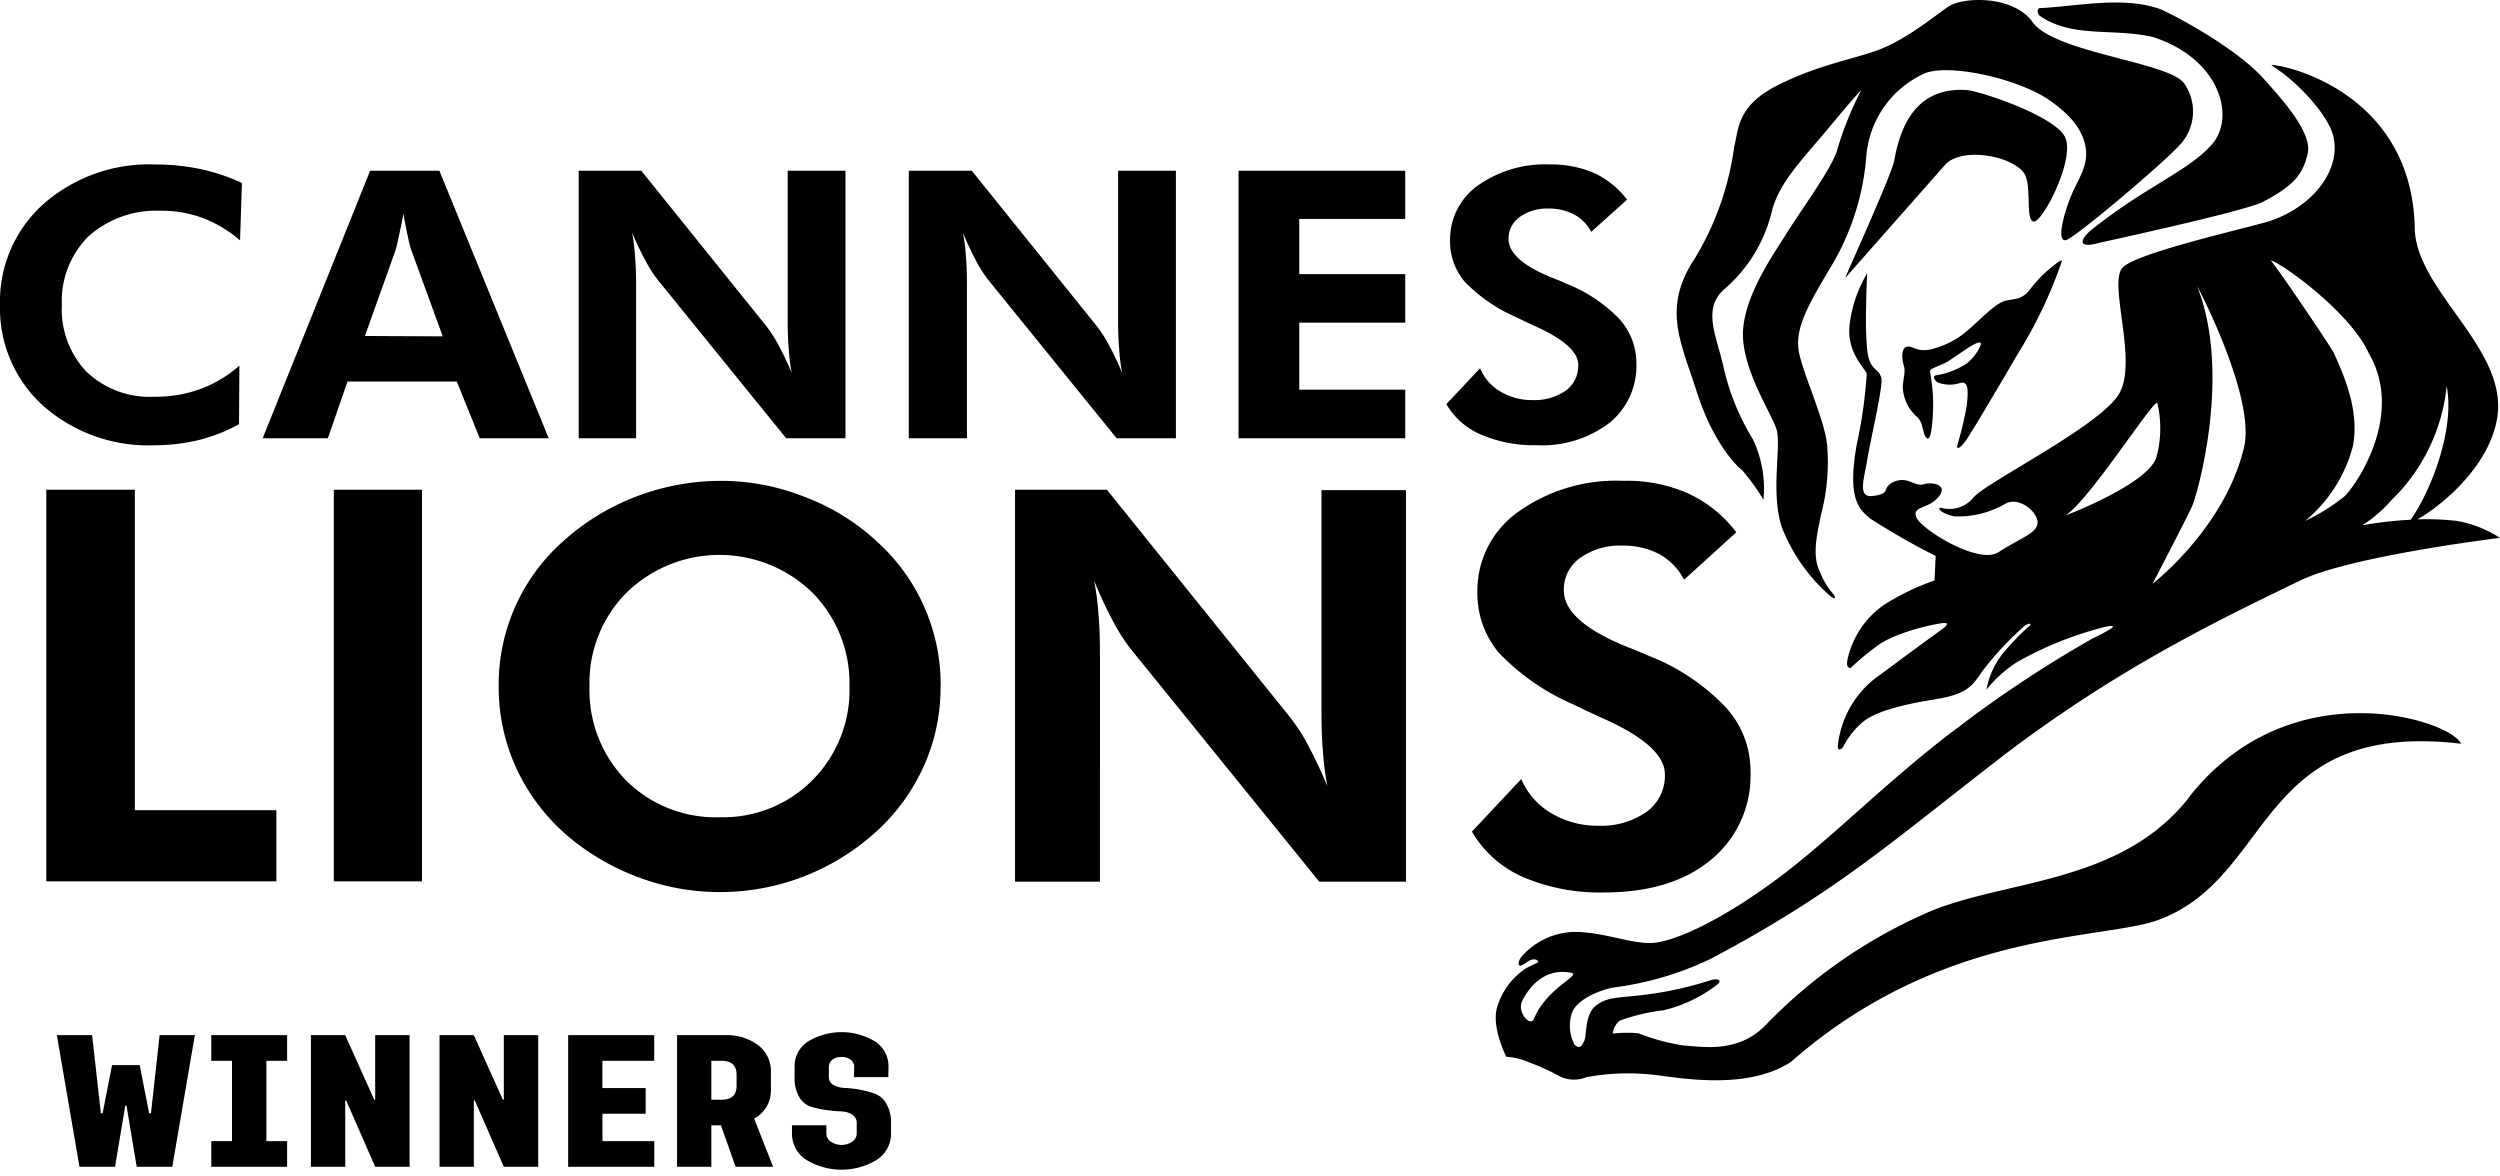 <svg xmlns="http://www.w3.org/2000/svg" width="202.716" height="95.351" viewBox="0 0 202.716 95.351"><g transform="translate(-994.17 -2971)"><path d="M7.328,6.758l.766,3.906h.148l.7-6.336H11.8L9.969,15H7.086l-.828-4.961h-.1L5.328,15H2.445L.609,4.328H3.469l.711,6.336H4.32l.766-3.906ZM17.6,12.922h1.68V15H13.133V12.922h1.68V6.406h-1.68V4.328h6.148V6.406H17.6ZM29.211,15H26.422L24.07,9.625h-.078V15H21.211V4.328h2.781l2.352,5.234h.078V4.328h2.789Zm10.43,0H36.852L34.5,9.625h-.078V15H31.641V4.328h2.781l2.352,5.234h.078V4.328h2.789Zm5.211-2.078h4.2V15H42.07V4.328h6.977V6.406h-4.2V8.617h3.508V10.7H44.852ZM55.648,15l-1.187-3.359H53.68V15H50.9V4.328h3.914a4.233,4.233,0,0,1,2.648.8,2.657,2.657,0,0,1,1.047,2.238V8.727a2.556,2.556,0,0,1-1.359,2.367L58.688,15ZM53.68,9.563h.828q1.219,0,1.219-1.125V7.531q0-1.117-1.219-1.125H53.68Zm6.75-1.844v-.8a2.406,2.406,0,0,1,1.082-2.074,5.261,5.261,0,0,1,5.453,0,2.406,2.406,0,0,1,1.082,2.074l-.016.813H65.242l.023-.812a.74.74,0,0,0-.273-.586,1.128,1.128,0,0,0-.758-.234,1.109,1.109,0,0,0-.758.234.749.749,0,0,0-.266.586v.8a.7.7,0,0,0,.379.648,2.024,2.024,0,0,0,.938.242,8.56,8.56,0,0,1,1.207.145,7.919,7.919,0,0,1,1.207.32,1.815,1.815,0,0,1,.934.816,3.017,3.017,0,0,1,.375,1.586v.8a2.5,2.5,0,0,1-1.156,2.16,5.5,5.5,0,0,1-5.715,0,2.5,2.5,0,0,1-1.16-2.16v-.641h2.789V12.3a.8.8,0,0,0,.359.664,1.561,1.561,0,0,0,1.742,0,.8.8,0,0,0,.359-.664v-.82a.787.787,0,0,0-.375-.723,1.883,1.883,0,0,0-.934-.25,11.21,11.21,0,0,1-1.207-.113,7.8,7.8,0,0,1-1.211-.27,1.7,1.7,0,0,1-.937-.785A3.059,3.059,0,0,1,60.43,7.719Z" transform="translate(998.17 3050.609)" stroke="rgba(0,0,0,0)" stroke-width="1"/><g transform="translate(994.17 2971)"><path d="M172.858,14.036c.691.961.06,4.025.841,3.935.751-.09,3.335-5.107,2.493-6.849-.871-1.742-6.969-3.755-8.021-3.815-4.146-.24-5.347,3.064-5.828,5.708-.21,1.2-4.146,9.793-3.965,9.523l8.141-9.223c1.382-1.382,5.317-.691,6.339.721ZM133.144,82.589c-.3.751-1.322-.451-1.021-1.292.09-.24,1.322-2.974,4.056-2.4C136.959,79.074,134.135,80.156,133.144,82.589Zm43.049-40.765c1.863-1.081,7.27-9.583,7.48-9.132a8.84,8.84,0,0,1-.09,4.446C182.8,39.33,176.193,41.824,176.193,41.824Zm10.725-18.565c-.18-.421,4.777,8.922,3.785,13.038-1.562,6.549-7.42,11.055-7.42,11.055S186.076,42,186.5,41.043,189.711,30.348,186.917,23.258Zm13.909,5.407c2.944,5.047-1.112,10.785-1.983,11.6a15.9,15.9,0,0,1-3.184,1.983,11.734,11.734,0,0,0,3.875-6.068c.451-2.433-.3-4.867-1.562-7.57-.24-.511-4.716-7.12-5.107-7.48C193.586,21.216,199.324,25.3,200.826,28.666Zm1.863,11.866a14.947,14.947,0,0,0,4.446-9.223c.691,3.515-1.292,8.532-2.914,10.845a31.456,31.456,0,0,0-3.935.451A10.791,10.791,0,0,0,202.689,40.532ZM186.256,64.655c-5.437,6.969-14.6,6.669-20.848,9.192a41.011,41.011,0,0,0-13.578,9.373c-2.253,2.223-5.077,1.652-6.609,1.562a17.312,17.312,0,0,1-3.635-.991,10.532,10.532,0,0,0-2.073.03,1.577,1.577,0,0,1,.571-1.051,15.708,15.708,0,0,1,3.545-.841,11.365,11.365,0,0,0,4.146-1.923c.781-.511.27-.661-.24-.541a28.914,28.914,0,0,1-4.716,1.112c-2.674.391-3.545.18-4.566.9-1.051.691-.811,2.463-1.051,2.944-.24.511-.421.631-.781.3a3.306,3.306,0,0,1-.24-2.493c.27-.991,1.832-1.8,3.3-2.133a25.6,25.6,0,0,0,7.991-2.343c10.034-5.317,14.45-9.313,23.312-16.162,9.433-7.27,17.844-11.3,24.483-14.51,4.086-1.983,16.192-3.455,16.192-3.455a9.367,9.367,0,0,0-3.545-1.382,22.493,22.493,0,0,0-3.154-.12c1.652-.9,5.858-4.146,6.489-8.321.811-5.588-6.609-10.214-6.7-15.291-.24-11.836-12.137-13.518-11.6-13.188,2.223,1.382,4.536,4.056,4.957,5.588.781,2.794-1.592,5.828-5.047,7-1.652.541-10.785,2.553-11.986,3.785-1.232,1.232,1.292,7.69-.33,10.3s-10.695,7.09-11.776,8.351a2.486,2.486,0,0,1-2.614.841c-.391-.03-.06.451,1.051.691a7.584,7.584,0,0,0,4.146-1.021c1.112-.631,2.674.691,2.614,1.562-.09.841-1.142,1.081-3.184,2.373-1.622,1.021-6.248-1.863-6.639-2.824s.961-.631,1.8-1.682c.841-1.021-.631-1.2-1.142-1.021-.541.15-.841-.12-1.382-.27a1.608,1.608,0,0,0-1.562.391c-.33.391,0,.691-1.262.841s-.691-1.382-.421-3.034,1.322-6.038,1.112-6.579c-.21-.571-.24-.36-.691-.9s-.481-1.5-.541-3.064c-.03-1.562.09-4.476.09-4.476a10.593,10.593,0,0,0-1.382,3.905c-.421,2.493,1.322,3.875,1.352,4.266a38.407,38.407,0,0,1-.811,5.708c-.781,4.416.18,5.257,1.142,6.038a59.381,59.381,0,0,0,5.257,3l-.09,1.983a19.466,19.466,0,0,0-4.146,2.013,7.276,7.276,0,0,0-2.914,4.416c-.15.781.27.661.27.661a20.435,20.435,0,0,1,2.043-1.712c1.562-1.232,5.017-1.893,5.437-1.923s.451.12-.09.511-1.953,1.412-4.987,3.665a8,8,0,0,0-3.455,5.768c0,.631.421.12.421.12a6.4,6.4,0,0,1,1.472-1.923c1.021-.961,3.365-1.532,5.978-1.953s3.034-1.081,3.845-2.283a25.342,25.342,0,0,1,3.455-3.7c.451-.27.571-.12.3.09a18.15,18.15,0,0,0-1.8,1.832,6.677,6.677,0,0,0-1.622,3.274,10.452,10.452,0,0,1,2.463-2.223,28.739,28.739,0,0,1,6.879-2.794c1.051-.27.991-.12.811.03a11.776,11.776,0,0,1-1.5.811,97.074,97.074,0,0,0-10.875,7.18c-5.618,4.176-10.214,8.982-14.75,12.347-4.506,3.335-7.9,4.837-9.673,5.137s-3.845-.721-6.459-.841a5.843,5.843,0,0,0-4.626,2.043c-.27.391-.27.721-.03.691s.661-.511,1.051-.511.36.24.36.24-.18.09-.931.451a5.673,5.673,0,0,0-2.373,3.124c-.541,1.622.721,4.086.721,4.086a5.35,5.35,0,0,1,1.923.481,17.355,17.355,0,0,1,2.373,1.081,2.61,2.61,0,0,0,2.193.09,18.581,18.581,0,0,1,4.957-.24c1.562.06,7.69,1.562,11.626-.991,12.287-10.785,25.144-9.853,29.77-11.506,9.463-3.455,7.9-16.252,24.573-14.3-.811-1.923-13.849-6.128-22.05,4.326Zm-36.2-26.466a17.617,17.617,0,0,1,1.682,2.343,9.265,9.265,0,0,0-.871-4.927,19.209,19.209,0,0,1-2.4-5.978c-.6-2.553-1.682-4.626.12-6.188A11.992,11.992,0,0,0,152.4,17.22c.571-2.4,2.523-4.3,4.686-6.909s2.584-3,2.584-3a27.266,27.266,0,0,0-1.983,4.957c-.481,1.472-2.824,4.686-3.905,6.4-1.051,1.712-3.485,5.017-3.7,8.111-.18,3.094,2.343,6.759,2.734,8.111.361,1.352-.511,5.167.421,7.9a14.285,14.285,0,0,0,3.965,5.588c.451.33.361,0,.21-.18a6.323,6.323,0,0,1-1.081-1.772c-.631-1.292-.33-2.764.09-4.746a16.62,16.62,0,0,0,.481-5.558c-.18-1.983-1.772-5.347-2.253-7.39s.751-4.056,2.824-7.54a20.533,20.533,0,0,0,2.614-8.622,8.077,8.077,0,0,1,4.716-6.609c1.893-.781,7.15.3,9.883,2.013,1.923,1.292,2.884,2.493,3.154,3.875.33,1.622-.661,2.734-1.262,4.3-.6,1.592-1.021,3.425-.33,3.335.6-.06,7.66-6.008,9.253-7.721a3.973,3.973,0,0,0,.33-5.017c-1.292-1.712-10.484-2.463-12.257-4.927C172.017-.384,167.931-.264,166.73.547c-1.112.751-3.545,2.794-5.918,3.6s-4.807,1.2-8.021,2.824c-3.214,1.652-3.064,3.545-3.425,4.927a23.488,23.488,0,0,1-3.214,9.1c-2.644,4-1.112,6.729.18,10.785,1.262,3.965,3.094,5.918,3.725,6.4Zm17.394-2.043c-.06.451.391.03.751-.481.361-.541,1.8-2.914,4.146-6.939a36.687,36.687,0,0,0,3.6-7.57c-.15-.09-.481.24-.841.511a10.419,10.419,0,0,0-1.772,1.832c-.631.811-1.172.721-1.983.9s-2.283,1.772-3.124,2.463a7.037,7.037,0,0,1-3.034,1.5c-1.142.18-1.322-.33-1.8-.24s-.451.871-.3,1.442c.18.541.03.811-.06,1.772a3.4,3.4,0,0,0,1.172,2.493c.571.541.391,1.412.781,1.712s.511-1.682.511-2.914c0-1.2-.27-2.4-.24-2.584.06-.18,1.021-.451,1.472-.751.481-.3,1.592-1.112,2.133-1.382.571-.27.571-.06.421.24a3.865,3.865,0,0,1-1.051,1.322,6.217,6.217,0,0,1-2.433.961c-.33.03-.3.3.03.571a2.7,2.7,0,0,0,1.863.06c.721-.21.631.751.541,1.772a28.861,28.861,0,0,1-.781,3.3ZM183.312,3.011c5.5,1.772,6.7,6.519,4.807,8.682-1.051,1.2-2.253,1.923-5.017,3.635a46.964,46.964,0,0,0-4.716,3.274c-.871.691-1.352,1.622.541,1.112.18-.06,11.806-2.553,13.308-3.335,2.523-1.322,3.244-2.223,3.635-3.935s-2.223-4.536-3.455-5.918c-2.463-2.854-8.381-5.8-8.652-5.828-2.974-.991-6.609-.18-9.583-.03-.33,0-.21.511-.03.631,2.674,1.832,5.918.961,9.162,1.712ZM12.5,71.474V39.721h7.18V65.706H31.155v5.768Zm23.312,0V39.721h7.15V71.474Zm31.3-5.2a10.165,10.165,0,0,0,7.54-3.034,10.35,10.35,0,0,0,2.974-7.57,10.469,10.469,0,0,0-3-7.6,10.809,10.809,0,0,0-15.081,0,10.373,10.373,0,0,0-3,7.6,10.469,10.469,0,0,0,2.944,7.6A10.3,10.3,0,0,0,67.114,66.277Zm17.9-10.6A15.518,15.518,0,0,1,83.667,62.1a16.067,16.067,0,0,1-3.875,5.347,18.823,18.823,0,0,1-12.677,4.9,18.663,18.663,0,0,1-6.008-.991A19.353,19.353,0,0,1,55.7,68.53a16.24,16.24,0,0,1-4.837-5.708,15.75,15.75,0,0,1-1.682-7.15A15.52,15.52,0,0,1,54.407,43.9a18.791,18.791,0,0,1,5.858-3.6A19.274,19.274,0,0,1,67.144,39a18.331,18.331,0,0,1,6.819,1.292,17.74,17.74,0,0,1,5.858,3.6,15.632,15.632,0,0,1,5.2,11.776Zm6.038,15.8V39.721h7.45L113.377,58.2a14.76,14.76,0,0,1,1.412,2.193c.511.961,1.051,2.073,1.592,3.365a22.222,22.222,0,0,1-.361-2.794c-.09-.931-.12-2.073-.12-3.455V39.751h6.849V71.5h-7.03L100.46,52.668a14.762,14.762,0,0,1-1.412-2.193,33.647,33.647,0,0,1-1.592-3.395,21.068,21.068,0,0,1,.361,2.764c.09.931.12,2.1.12,3.515V71.5H91.057Z" transform="translate(-8.745 -0.01)"/><path d="M119.352,98.5l4-4.266A5.88,5.88,0,0,0,125.781,97a7.254,7.254,0,0,0,3.755,1.021,6.441,6.441,0,0,0,4-1.142A3.609,3.609,0,0,0,135,93.847c0-1.5-1.622-3-4.9-4.476-1.051-.481-1.893-.871-2.493-1.172a18.526,18.526,0,0,1-6.1-4.236,7.51,7.51,0,0,1-1.712-4.927,7.826,7.826,0,0,1,3.3-6.459,13.648,13.648,0,0,1,8.532-2.523,12.251,12.251,0,0,1,5.257,1.021,10.217,10.217,0,0,1,3.905,3.154l-4.236,3.845A4.969,4.969,0,0,0,134.553,76a6.25,6.25,0,0,0-3-.691,5.491,5.491,0,0,0-3.455,1.021,3.11,3.11,0,0,0-1.292,2.614c0,1.682,1.742,3.214,5.2,4.6.691.27,1.2.481,1.592.661A17.289,17.289,0,0,1,139.9,88.38a7.65,7.65,0,0,1,2.043,5.287,8.8,8.8,0,0,1-3.214,7.12c-2.133,1.772-5.047,2.644-8.652,2.644a15.818,15.818,0,0,1-6.609-1.262A8.969,8.969,0,0,1,119.352,98.5ZM19.466,50.558A10.24,10.24,0,0,0,16.4,48.726a9.539,9.539,0,0,0-3.365-.571A8.211,8.211,0,0,0,7.18,50.228a7.353,7.353,0,0,0-2.163,5.558A7.323,7.323,0,0,0,7.03,61.223a7.445,7.445,0,0,0,5.528,2.013,10.606,10.606,0,0,0,3.7-.631,10.032,10.032,0,0,0,3.154-1.893l-.03,4.746A13.274,13.274,0,0,1,16.1,66.75a15.592,15.592,0,0,1-3.6.421,12.881,12.881,0,0,1-9.012-3.214A10.65,10.65,0,0,1,0,55.785a10.617,10.617,0,0,1,3.515-8.171A12.982,12.982,0,0,1,12.587,44.4a17.9,17.9,0,0,1,3.6.36A15.819,15.819,0,0,1,19.617,45.9ZM35.9,58.339l-2.553-7a9.1,9.1,0,0,1-.27-1.081c-.12-.511-.24-1.112-.36-1.863-.12.691-.27,1.322-.391,1.893s-.21.931-.27,1.112L29.59,58.309ZM21.3,66.6l8.712-21.689h5.618L44.491,66.6H38.9L37.04,62H28.178l-1.592,4.6Zm25.625,0V44.911H52L62.155,57.528a11.026,11.026,0,0,1,.961,1.5A23.576,23.576,0,0,1,64.2,61.313a14.01,14.01,0,0,1-.24-1.923c-.06-.631-.09-1.412-.09-2.373V44.911h4.686V66.6H63.747L53.323,53.743a11.027,11.027,0,0,1-.961-1.5c-.36-.661-.721-1.412-1.112-2.313a13.587,13.587,0,0,1,.24,1.893c.06.631.09,1.442.09,2.4V66.6Zm26.766,0V44.911H78.8L88.951,57.528a11.026,11.026,0,0,1,.961,1.5,23.573,23.573,0,0,1,1.081,2.283,14.011,14.011,0,0,1-.24-1.923c-.06-.631-.09-1.412-.09-2.373V44.911H95.35V66.6H90.543L80.119,53.743a11.029,11.029,0,0,1-.961-1.5c-.33-.661-.721-1.412-1.081-2.313a13.584,13.584,0,0,1,.24,1.893c.06.631.09,1.442.09,2.4V66.6H73.69Zm26.736,0V44.911h13.518v3.905h-8.592v4.476h8.592v3.935h-8.592v5.437h8.592V66.6Zm16.853-2.764,2.734-2.914a3.9,3.9,0,0,0,1.652,1.893,4.958,4.958,0,0,0,2.584.691,4.473,4.473,0,0,0,2.734-.781,2.481,2.481,0,0,0,.991-2.073q0-1.532-3.335-3.064-1.081-.5-1.712-.811a13.008,13.008,0,0,1-4.176-2.884,5.1,5.1,0,0,1-1.172-3.365,5.346,5.346,0,0,1,2.253-4.416,9.389,9.389,0,0,1,5.828-1.712,8.868,8.868,0,0,1,3.6.691,7.227,7.227,0,0,1,2.674,2.163l-2.914,2.614a3.3,3.3,0,0,0-1.382-1.412,4.4,4.4,0,0,0-2.073-.481,3.808,3.808,0,0,0-2.343.691,2.126,2.126,0,0,0-.9,1.772c0,1.142,1.172,2.193,3.545,3.154q.721.27,1.081.451a12.135,12.135,0,0,1,4.326,2.854,5.3,5.3,0,0,1,1.412,3.6,5.942,5.942,0,0,1-2.193,4.867,9.039,9.039,0,0,1-5.918,1.8,10.762,10.762,0,0,1-4.506-.871,5.908,5.908,0,0,1-2.794-2.463Z" transform="translate(0 -31.065)"/></g></g></svg>